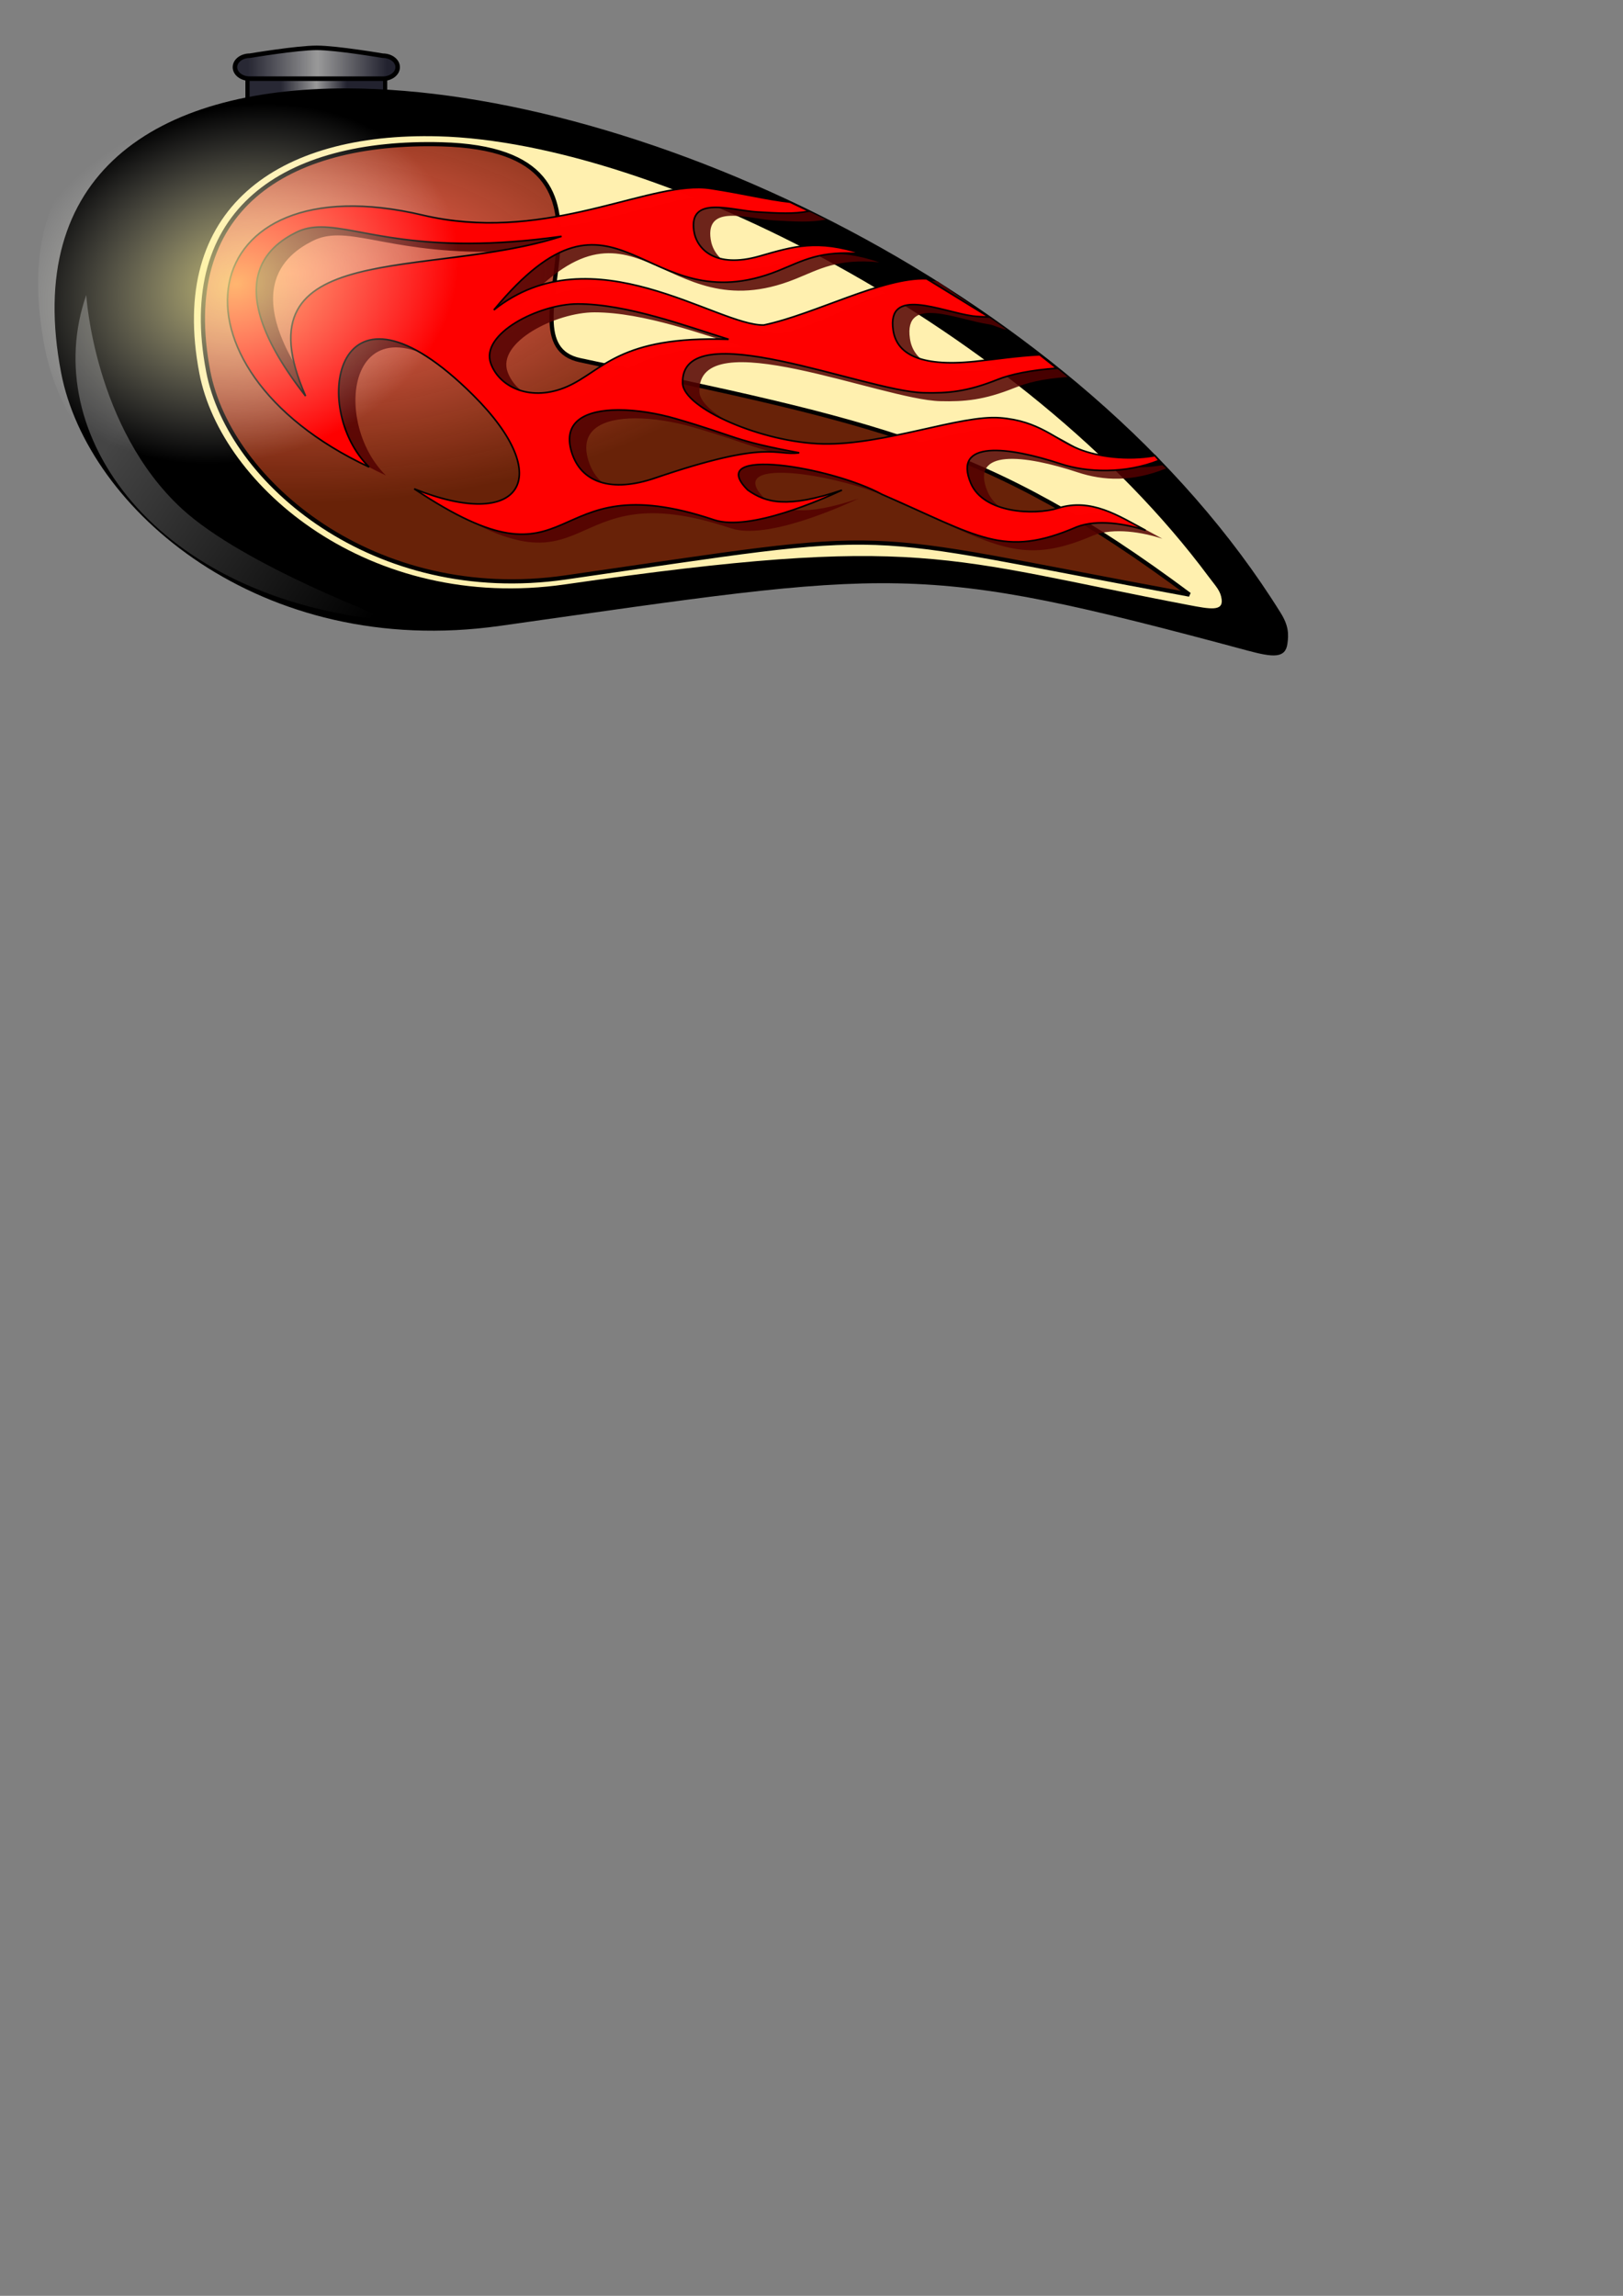 <?xml version="1.0" encoding="UTF-8" standalone="no"?>
<!-- Created with Inkscape (http://www.inkscape.org/) -->
<svg
   xmlns:dc="http://purl.org/dc/elements/1.1/"
   xmlns:cc="http://creativecommons.org/ns#"
   xmlns:rdf="http://www.w3.org/1999/02/22-rdf-syntax-ns#"
   xmlns:svg="http://www.w3.org/2000/svg"
   xmlns="http://www.w3.org/2000/svg"
   xmlns:xlink="http://www.w3.org/1999/xlink"
   xmlns:sodipodi="http://sodipodi.sourceforge.net/DTD/sodipodi-0.dtd"
   xmlns:inkscape="http://www.inkscape.org/namespaces/inkscape"
   width="744.094"
   height="1052.362"
   id="svg2"
   sodipodi:version="0.32"
   inkscape:version="0.46"
   sodipodi:docname="tank.svg"
   inkscape:output_extension="org.inkscape.output.svg.inkscape">
  <rect width="100%" height="100%" fill="#808080" stroke="none"/>
  <defs
     id="defs4">
    <linearGradient
       id="linearGradient3418">
      <stop
         style="stop-color:#000000;stop-opacity:1;"
         offset="0"
         id="stop3420" />
      <stop
         style="stop-color:#393939;stop-opacity:1;"
         offset="1"
         id="stop3422" />
    </linearGradient>
    <linearGradient
       id="linearGradient3410">
      <stop
         style="stop-color:#ffffff;stop-opacity:0.27;"
         offset="0"
         id="stop3412" />
      <stop
         style="stop-color:#ffffff;stop-opacity:0;"
         offset="1"
         id="stop3414" />
    </linearGradient>
    <linearGradient
       id="linearGradient3394">
      <stop
         id="stop3396"
         offset="0"
         style="stop-color:#ffffff;stop-opacity:1;" />
      <stop
         id="stop3398"
         offset="1"
         style="stop-color:#ffffff;stop-opacity:0;" />
    </linearGradient>
    <linearGradient
       id="linearGradient3382">
      <stop
         style="stop-color:#fff395;stop-opacity:0.748;"
         offset="0"
         id="stop3384" />
      <stop
         style="stop-color:#ffffff;stop-opacity:0;"
         offset="1"
         id="stop3386" />
    </linearGradient>
    <linearGradient
       inkscape:collect="always"
       id="linearGradient3372">
      <stop
         style="stop-color:#ffffff;stop-opacity:1;"
         offset="0"
         id="stop3374" />
      <stop
         style="stop-color:#ffffff;stop-opacity:0;"
         offset="1"
         id="stop3376" />
    </linearGradient>
    <linearGradient
       id="linearGradient3362">
      <stop
         style="stop-color:#ff6c5b;stop-opacity:1;"
         offset="0"
         id="stop3364" />
      <stop
         style="stop-color:#611900;stop-opacity:0.957;"
         offset="1"
         id="stop3366" />
    </linearGradient>
    <linearGradient
       id="linearGradient3231">
      <stop
         style="stop-color:#ff6a06;stop-opacity:1;"
         offset="0"
         id="stop3233" />
      <stop
         style="stop-color:#ff6600;stop-opacity:1;"
         offset="1"
         id="stop3235" />
    </linearGradient>
    <linearGradient
       id="linearGradient3212">
      <stop
         style="stop-color:#000000;stop-opacity:1;"
         offset="0"
         id="stop3214" />
      <stop
         style="stop-color:#003d00;stop-opacity:1"
         offset="1"
         id="stop3216" />
    </linearGradient>
    <linearGradient
       id="linearGradient3182">
      <stop
         id="stop3184"
         offset="0"
         style="stop-color:#22222f;stop-opacity:0.941;" />
      <stop
         style="stop-color:#999999;stop-opacity:1;"
         offset="0.537"
         id="stop3186" />
      <stop
         id="stop3188"
         offset="1"
         style="stop-color:#22222f;stop-opacity:1;" />
    </linearGradient>
    <linearGradient
       id="linearGradient3164">
      <stop
         style="stop-color:#22222f;stop-opacity:0.941;"
         offset="0"
         id="stop3166" />
      <stop
         id="stop3172"
         offset="0.5"
         style="stop-color:#999999;stop-opacity:1;" />
      <stop
         style="stop-color:#22222f;stop-opacity:1;"
         offset="1"
         id="stop3168" />
    </linearGradient>
    <inkscape:perspective
       sodipodi:type="inkscape:persp3d"
       inkscape:vp_x="0 : 526.18109 : 1"
       inkscape:vp_y="0 : 1000 : 0"
       inkscape:vp_z="744.09448 : 526.18109 : 1"
       inkscape:persp3d-origin="372.04724 : 350.78739 : 1"
       id="perspective10" />
    <linearGradient
       inkscape:collect="always"
       xlink:href="#linearGradient3164"
       id="linearGradient3170"
       x1="169.583"
       y1="655.319"
       x2="202.778"
       y2="655.319"
       gradientUnits="userSpaceOnUse" />
    <linearGradient
       inkscape:collect="always"
       xlink:href="#linearGradient3182"
       id="linearGradient3180"
       x1="177.435"
       y1="661.686"
       x2="193.14"
       y2="661.686"
       gradientUnits="userSpaceOnUse" />
    <linearGradient
       gradientUnits="userSpaceOnUse"
       y2="229.088"
       x2="360.624"
       y1="281.616"
       x1="164.655"
       id="linearGradient4024"
       xlink:href="#linearGradient4016"
       inkscape:collect="always" />
    <inkscape:perspective
       id="perspective3409"
       inkscape:persp3d-origin="372.04724 : 350.78739 : 1"
       inkscape:vp_z="744.09448 : 526.18109 : 1"
       inkscape:vp_y="0 : 1000 : 0"
       inkscape:vp_x="0 : 526.18109 : 1"
       sodipodi:type="inkscape:persp3d" />
    <linearGradient
       id="linearGradient3957">
      <stop
         id="stop3959"
         offset="0"
         style="stop-color:#ff8700;stop-opacity:1;" />
      <stop
         id="stop3961"
         offset="1"
         style="stop-color:#f41100;stop-opacity:0.357;" />
    </linearGradient>
    <linearGradient
       id="linearGradient3996">
      <stop
         id="stop3998"
         offset="0"
         style="stop-color:#000000;stop-opacity:1;" />
      <stop
         id="stop4000"
         offset="1"
         style="stop-color:#ff0d00;stop-opacity:0;" />
    </linearGradient>
    <linearGradient
       id="linearGradient4016">
      <stop
         id="stop4018"
         offset="0"
         style="stop-color:#000000;stop-opacity:0.409;" />
      <stop
         id="stop4020"
         offset="1"
         style="stop-color:#2f3232;stop-opacity:0;" />
    </linearGradient>
    <radialGradient
       inkscape:collect="always"
       xlink:href="#linearGradient3362"
       id="radialGradient3368"
       cx="179.98"
       cy="677.545"
       fx="179.98"
       fy="677.545"
       r="120.232"
       gradientTransform="matrix(1,0,0,0.457,0,395.687)"
       gradientUnits="userSpaceOnUse" />
    <radialGradient
       inkscape:collect="always"
       xlink:href="#linearGradient3372"
       id="radialGradient3378"
       cx="185"
       cy="730.576"
       fx="185"
       fy="730.576"
       r="64.786"
       gradientUnits="userSpaceOnUse"
       gradientTransform="matrix(1.13,0.141,-9.7164115e-2,0.776,46.917,137.306)" />
    <radialGradient
       inkscape:collect="always"
       xlink:href="#linearGradient3382"
       id="radialGradient3388"
       cx="170.55"
       cy="697.072"
       fx="170.55"
       fy="697.072"
       r="147.117"
       gradientTransform="matrix(0.365,-2.7616993e-2,2.3582562e-2,0.312,95.395,499.465)"
       gradientUnits="userSpaceOnUse" />
    <radialGradient
       inkscape:collect="always"
       xlink:href="#linearGradient3394"
       id="radialGradient3392"
       gradientUnits="userSpaceOnUse"
       gradientTransform="matrix(0.123,-2.4072171e-2,2.4947899e-2,0.127,147.577,620.053)"
       cx="170.55"
       cy="697.072"
       fx="170.55"
       fy="697.072"
       r="147.117" />
    <linearGradient
       inkscape:collect="always"
       xlink:href="#linearGradient3410"
       id="linearGradient3416"
       x1="136.623"
       y1="745.781"
       x2="198.875"
       y2="788.329"
       gradientUnits="userSpaceOnUse" />
    <radialGradient
       inkscape:collect="always"
       xlink:href="#linearGradient3418"
       id="radialGradient3424"
       cx="178.05"
       cy="723.491"
       fx="178.05"
       fy="723.491"
       r="147.117"
       gradientTransform="matrix(2.702,0.77,-0.211,0.741,-150.319,53.385)"
       gradientUnits="userSpaceOnUse" />
    <radialGradient
       inkscape:collect="always"
       xlink:href="#linearGradient3382"
       id="radialGradient3428"
       gradientUnits="userSpaceOnUse"
       gradientTransform="matrix(0.353,-9.8593126e-2,7.6990032e-2,0.275,52.795,533.025)"
       cx="170.55"
       cy="697.072"
       fx="170.55"
       fy="697.072"
       r="147.117" />
    <radialGradient
       inkscape:collect="always"
       xlink:href="#linearGradient3362"
       id="radialGradient3432"
       gradientUnits="userSpaceOnUse"
       gradientTransform="matrix(1,0,0,0.457,-22.5,512.83)"
       cx="202.837"
       cy="718.157"
       fx="202.837"
       fy="718.157"
       r="120.232" />
    <linearGradient
       inkscape:collect="always"
       xlink:href="#linearGradient3182"
       id="linearGradient3445"
       gradientUnits="userSpaceOnUse"
       x1="177.435"
       y1="661.686"
       x2="193.14"
       y2="661.686" />
    <radialGradient
       inkscape:collect="always"
       xlink:href="#linearGradient3418"
       id="radialGradient3447"
       gradientUnits="userSpaceOnUse"
       gradientTransform="matrix(2.702,0.77,-0.211,0.741,-150.319,53.385)"
       cx="178.05"
       cy="723.491"
       fx="178.05"
       fy="723.491"
       r="147.117" />
    <linearGradient
       inkscape:collect="always"
       xlink:href="#linearGradient3164"
       id="linearGradient3449"
       gradientUnits="userSpaceOnUse"
       x1="169.583"
       y1="655.319"
       x2="202.778"
       y2="655.319" />
    <radialGradient
       inkscape:collect="always"
       xlink:href="#linearGradient3362"
       id="radialGradient3451"
       gradientUnits="userSpaceOnUse"
       gradientTransform="matrix(1,0,0,0.457,0,395.687)"
       cx="179.98"
       cy="677.545"
       fx="179.98"
       fy="677.545"
       r="120.232" />
    <radialGradient
       inkscape:collect="always"
       xlink:href="#linearGradient3382"
       id="radialGradient3453"
       gradientUnits="userSpaceOnUse"
       gradientTransform="matrix(0.353,-9.8593126e-2,7.6990032e-2,0.275,52.795,533.025)"
       cx="170.55"
       cy="697.072"
       fx="170.55"
       fy="697.072"
       r="147.117" />
    <linearGradient
       inkscape:collect="always"
       xlink:href="#linearGradient3410"
       id="linearGradient3455"
       gradientUnits="userSpaceOnUse"
       x1="136.623"
       y1="745.781"
       x2="198.875"
       y2="788.329" />
    <linearGradient
       inkscape:collect="always"
       xlink:href="#linearGradient3410"
       id="linearGradient3458"
       gradientUnits="userSpaceOnUse"
       x1="136.623"
       y1="745.781"
       x2="198.875"
       y2="788.329" />
    <radialGradient
       inkscape:collect="always"
       xlink:href="#linearGradient3382"
       id="radialGradient3461"
       gradientUnits="userSpaceOnUse"
       gradientTransform="matrix(0.353,-9.8593126e-2,7.6990032e-2,0.275,52.795,533.025)"
       cx="170.55"
       cy="697.072"
       fx="170.55"
       fy="697.072"
       r="147.117" />
    <radialGradient
       inkscape:collect="always"
       xlink:href="#linearGradient3362"
       id="radialGradient3466"
       gradientUnits="userSpaceOnUse"
       gradientTransform="matrix(1,0,0,0.457,0,395.687)"
       cx="179.98"
       cy="677.545"
       fx="179.98"
       fy="677.545"
       r="120.232" />
    <linearGradient
       inkscape:collect="always"
       xlink:href="#linearGradient3164"
       id="linearGradient3470"
       gradientUnits="userSpaceOnUse"
       x1="169.583"
       y1="655.319"
       x2="202.778"
       y2="655.319" />
    <linearGradient
       inkscape:collect="always"
       xlink:href="#linearGradient3182"
       id="linearGradient3476"
       gradientUnits="userSpaceOnUse"
       x1="177.435"
       y1="661.686"
       x2="193.14"
       y2="661.686" />
    <linearGradient
       inkscape:collect="always"
       xlink:href="#linearGradient3182"
       id="linearGradient3489"
       gradientUnits="userSpaceOnUse"
       x1="177.435"
       y1="661.686"
       x2="193.14"
       y2="661.686" />
    <linearGradient
       inkscape:collect="always"
       xlink:href="#linearGradient3164"
       id="linearGradient3491"
       gradientUnits="userSpaceOnUse"
       x1="169.583"
       y1="655.319"
       x2="202.778"
       y2="655.319" />
    <radialGradient
       inkscape:collect="always"
       xlink:href="#linearGradient3362"
       id="radialGradient3493"
       gradientUnits="userSpaceOnUse"
       gradientTransform="matrix(1,0,0,0.457,0,395.687)"
       cx="179.98"
       cy="677.545"
       fx="179.98"
       fy="677.545"
       r="120.232" />
    <radialGradient
       inkscape:collect="always"
       xlink:href="#linearGradient3382"
       id="radialGradient3495"
       gradientUnits="userSpaceOnUse"
       gradientTransform="matrix(0.353,-9.8593126e-2,7.6990032e-2,0.275,52.795,533.025)"
       cx="170.55"
       cy="697.072"
       fx="170.55"
       fy="697.072"
       r="147.117" />
    <linearGradient
       inkscape:collect="always"
       xlink:href="#linearGradient3410"
       id="linearGradient3497"
       gradientUnits="userSpaceOnUse"
       x1="136.623"
       y1="745.781"
       x2="198.875"
       y2="788.329" />
  </defs>
  <sodipodi:namedview
     id="base"
     pagecolor="#ffffff"
     bordercolor="#666666"
     borderopacity="1.0"
     gridtolerance="10000"
     guidetolerance="10"
     objecttolerance="10"
     inkscape:pageopacity="0.0"
     inkscape:pageshadow="2"
     inkscape:zoom="1"
     inkscape:cx="183.20625"
     inkscape:cy="887.12335"
     inkscape:document-units="px"
     inkscape:current-layer="layer1"
     showgrid="false"
     inkscape:window-width="1280"
     inkscape:window-height="728"
     inkscape:window-x="-4"
     inkscape:window-y="-4" />
  <g
     inkscape:label="Layer 1"
     inkscape:groupmode="layer"
     id="layer1">
    <g
       id="g3478"
       transform="matrix(1.922,0,0,1.922,-212.221,-1230.523)">
      <rect
         y="658.908"
         x="169.453"
         height="5.556"
         width="32.83"
         id="rect2388"
         style="fill:url(#linearGradient3489);fill-opacity:1;stroke:#000000;stroke-width:1;stroke-miterlimit:4;stroke-dasharray:none;stroke-opacity:1" />
      <path
         sodipodi:nodetypes="cssssssc"
         id="path2383"
         d="M 193.344,661.312 C 170.304,661.248 150.949,666.389 138.489,677.455 C 126.028,688.522 120.462,705.514 125,729.156 C 131.237,761.65 172.459,797.563 229.656,789.5 C 325.118,776.042 328.364,773.955 408.062,795.406 C 414.126,797.038 417.033,797.266 417.513,793.772 C 417.84,791.401 417.788,789.432 415.906,786.406 C 368.341,709.919 263.594,661.508 193.344,661.312 z"
         style="fill:#000000;fill-opacity:1;stroke:none;stroke-width:1;stroke-miterlimit:4;stroke-opacity:1" />
      <path
         sodipodi:nodetypes="czssccss"
         id="rect2390"
         d="M 170.009,653.518 C 170.009,653.518 181.2,651.643 185.957,651.643 C 190.715,651.643 201.727,653.518 201.727,653.518 C 203.692,653.518 205.274,654.739 205.274,656.256 C 205.274,657.773 203.692,658.994 201.727,658.994 L 170.009,658.994 C 168.044,658.994 166.462,657.773 166.462,656.256 C 166.462,654.739 168.044,653.518 170.009,653.518 z"
         style="fill:url(#linearGradient3491);fill-opacity:1;stroke:#000000;stroke-width:1.079;stroke-miterlimit:4;stroke-opacity:1" />
      <path
         style="fill:#fff0af;fill-opacity:1;stroke:none;stroke-width:1;stroke-miterlimit:4;stroke-opacity:1"
         d="M 214.951,672.741 C 176.661,671.75 150.412,689.88 157.978,729.297 C 163.178,756.385 198.705,786.314 245.222,779.601 C 330.122,767.349 335.721,773.428 393.946,784.525 C 399.088,785.505 402.197,786.079 401.825,783.163 C 401.561,781.096 400.471,780.121 398.699,777.737 C 354.762,718.617 267.394,674.108 214.951,672.741 z"
         id="path3227"
         sodipodi:nodetypes="cssssss" />
      <path
         sodipodi:nodetypes="csscss"
         id="path3229"
         d="M 215.736,674.651 C 178.338,673.682 152.701,690.319 160.091,728.817 C 165.169,755.273 199.869,784.506 245.301,777.949 C 328.222,765.982 310.12,766.562 394.13,782.043 C 345.504,745.779 319.306,741.11 248.773,726.128 C 227.825,721.678 266.956,675.986 215.736,674.651 z"
         style="fill:url(#radialGradient3493);fill-opacity:1;stroke:#000000;stroke-width:1;stroke-miterlimit:4;stroke-opacity:1" />
      <path
         sodipodi:nodetypes="cscscscccccsssccssssssccsssccccccsssccsccccscccssccscssc"
         style="fill:#540101;fill-opacity:0.849;stroke:none;stroke-width:0.385;stroke-miterlimit:4;stroke-opacity:1"
         d="M 281.125,686.969 C 266.493,686.833 243.197,700.13 215.219,693.531 C 160.097,680.531 151.566,729.827 202.469,753.625 C 188.099,739.551 194.37,703.742 227.281,736.469 C 247.288,756.363 238.544,768.998 213.219,758.812 C 253.513,785.74 242.948,752.198 284.75,766.219 C 293.232,769.064 310.79,761.206 315.25,759.125 C 302.146,763.543 297.101,762.142 292.781,759.094 C 282.163,748.476 312.885,753.598 324.781,760.125 C 347.965,770.175 353.773,775.447 371.25,767.906 C 376.136,766.016 383.019,767.162 387.688,768.719 C 381.276,765.26 374.712,760.944 366.844,763.406 C 361.007,765.233 349.003,764.571 346,757.5 C 341.567,747.059 354.96,748.738 367.469,752.875 C 373.628,754.912 380.505,755.202 388.585,751.942 L 387.674,751.174 C 380.945,752.397 376.116,751.072 371.875,749.375 C 366.003,747.025 362.385,742.606 352.938,741.875 C 343.49,741.144 325.408,748.395 310.75,748.094 C 296.092,747.793 277.444,739.545 277.25,733.656 C 276.692,716.732 320.747,735.561 334.688,735.906 C 340.495,736.05 345.104,735.659 352.375,732.75 C 355.534,731.486 358.889,730.588 365.049,730.143 L 361.987,727.647 C 356.457,727.926 352.214,727.895 346.906,728.438 C 333.346,729.823 328.255,726.356 327.469,720.969 C 325.927,710.414 338.908,716.544 346.406,717.594 C 347.463,717.742 349.527,718.794 350.491,718.826 L 334,707.281 C 323.565,706.877 308.809,717.169 296.625,719.75 C 285.559,720.025 255.672,697.437 232.219,716.156 C 262.077,680.129 267.51,719.859 300.031,706.812 C 305.904,704.463 310.049,701.837 320.156,702.781 C 309.431,699.178 303.607,701.022 295.625,703.312 C 285.043,706.349 280.573,701.632 279.938,697.281 C 278.693,688.757 288.865,692.411 294.969,692.781 C 300.065,693.09 303.796,693.305 307.406,692.594 L 302.875,690.438 C 297.527,689.862 291.944,688.422 283.938,687.188 C 283.04,687.049 282.1,686.978 281.125,686.969 z M 191.062,696.375 C 200.583,696.41 214.53,703.409 248.375,698.594 C 216.398,708.924 170.695,698.78 187.312,736.688 C 166.234,709.769 178.68,700.867 185,697.688 C 186.917,696.723 188.865,696.367 191.062,696.375 z M 252.219,714.719 C 264.014,714.719 278.305,720.083 288.219,723.156 C 261.924,722.281 258.207,730.708 249.688,734.438 C 241.281,738.117 233.63,734.769 231.5,728.938 C 228.898,721.811 243.045,714.719 252.219,714.719 z M 261.875,740 C 266.353,739.983 271.38,740.861 275.531,742.062 C 290.652,746.44 289.168,747.285 305.062,750.219 C 299.328,751.057 298.211,746.834 270.656,756.25 C 260.3,759.789 252.973,757.357 250.75,750 C 248.494,742.533 254.412,740.029 261.875,740 z"
         id="path3350" />
      <path
         sodipodi:nodetypes="cscscscccccsssccssssssccsssccccccsssccsccccscccssccscssc"
         id="path3949"
         d="M 277.125,684.969 C 262.493,684.833 239.197,698.13 211.219,691.531 C 156.097,678.531 147.566,727.827 198.469,751.625 C 184.099,737.551 190.37,701.742 223.281,734.469 C 243.288,754.363 234.544,766.998 209.219,756.812 C 249.513,783.74 238.948,750.198 280.75,764.219 C 289.232,767.064 306.79,759.206 311.25,757.125 C 298.146,761.543 293.101,760.142 288.781,757.094 C 278.163,746.476 308.885,751.598 320.781,758.125 C 343.965,768.175 349.773,773.447 367.25,765.906 C 372.136,764.016 379.019,765.162 383.688,766.719 C 377.276,763.26 370.712,758.944 362.844,761.406 C 357.007,763.233 345.003,762.571 342,755.5 C 337.567,745.059 350.96,746.738 363.469,750.875 C 369.628,752.912 378.826,753.291 386.906,750.031 L 385.906,748.906 C 379.177,750.129 372.116,749.072 367.875,747.375 C 362.003,745.025 358.385,740.606 348.938,739.875 C 339.49,739.144 321.408,746.395 306.75,746.094 C 292.092,745.793 273.444,737.545 273.25,731.656 C 272.692,714.732 316.747,733.561 330.688,733.906 C 336.495,734.05 341.104,733.659 348.375,730.75 C 351.534,729.486 356.318,728.498 362.478,728.054 L 358.433,724.844 C 352.903,725.123 348.214,725.895 342.906,726.438 C 329.346,727.823 324.255,724.356 323.469,718.969 C 321.927,708.414 334.908,714.544 342.406,715.594 C 343.463,715.742 345.348,715.812 346.312,715.844 L 331.429,706.71 C 320.994,706.306 304.809,715.169 292.625,717.75 C 281.559,718.025 251.672,695.437 228.219,714.156 C 258.077,678.129 263.51,717.859 296.031,704.812 C 301.904,702.463 306.049,699.837 316.156,700.781 C 305.431,697.178 299.607,699.022 291.625,701.312 C 281.043,704.349 276.573,699.632 275.938,695.281 C 274.693,686.757 284.865,690.411 290.969,690.781 C 296.065,691.09 299.796,691.305 303.406,690.594 L 298.875,688.438 C 293.527,687.862 287.944,686.422 279.938,685.188 C 279.04,685.049 278.1,684.978 277.125,684.969 z M 187.062,694.375 C 196.583,694.41 210.53,701.409 244.375,696.594 C 212.398,706.924 166.695,696.78 183.312,734.688 C 162.234,707.769 174.68,698.867 181,695.688 C 182.917,694.723 184.865,694.367 187.062,694.375 z M 248.219,712.719 C 260.014,712.719 274.305,718.083 284.219,721.156 C 257.924,720.281 254.207,728.708 245.688,732.438 C 237.281,736.117 229.63,732.769 227.5,726.938 C 224.898,719.811 239.045,712.719 248.219,712.719 z M 257.875,738 C 262.353,737.983 267.38,738.861 271.531,740.062 C 286.652,744.44 285.168,745.285 301.062,748.219 C 295.328,749.057 294.211,744.834 266.656,754.25 C 256.3,757.789 248.973,755.357 246.75,748 C 244.494,740.533 250.412,738.029 257.875,738 z"
         style="fill:#ff0000;fill-opacity:0.994;stroke:#000000;stroke-width:0.385;stroke-miterlimit:4;stroke-opacity:1" />
      <path
         style="fill:url(#radialGradient3495);fill-opacity:1;stroke:none;stroke-width:1;stroke-miterlimit:4;stroke-opacity:1"
         d="M 189.415,660.09 C 143.336,659.962 111.995,675.801 121.071,723.085 C 127.309,755.579 168.53,791.492 225.728,783.429 C 289.179,746.783 256.445,679.441 189.415,660.09 z"
         id="path3380"
         sodipodi:nodetypes="cscc" />
      <path
         sodipodi:nodetypes="cscc"
         id="path3400"
         d="M 130.992,710.597 C 130.992,710.597 132.868,742.287 153.822,761.585 C 168.609,775.204 204.178,788.329 204.178,788.329 C 147.204,783.328 119.493,743.523 130.992,710.597 z"
         style="fill:url(#linearGradient3497);fill-opacity:1;fill-rule:evenodd;stroke:none;stroke-width:1px;stroke-linecap:butt;stroke-linejoin:miter;stroke-opacity:0.942" />
    </g>
  </g>
</svg>
